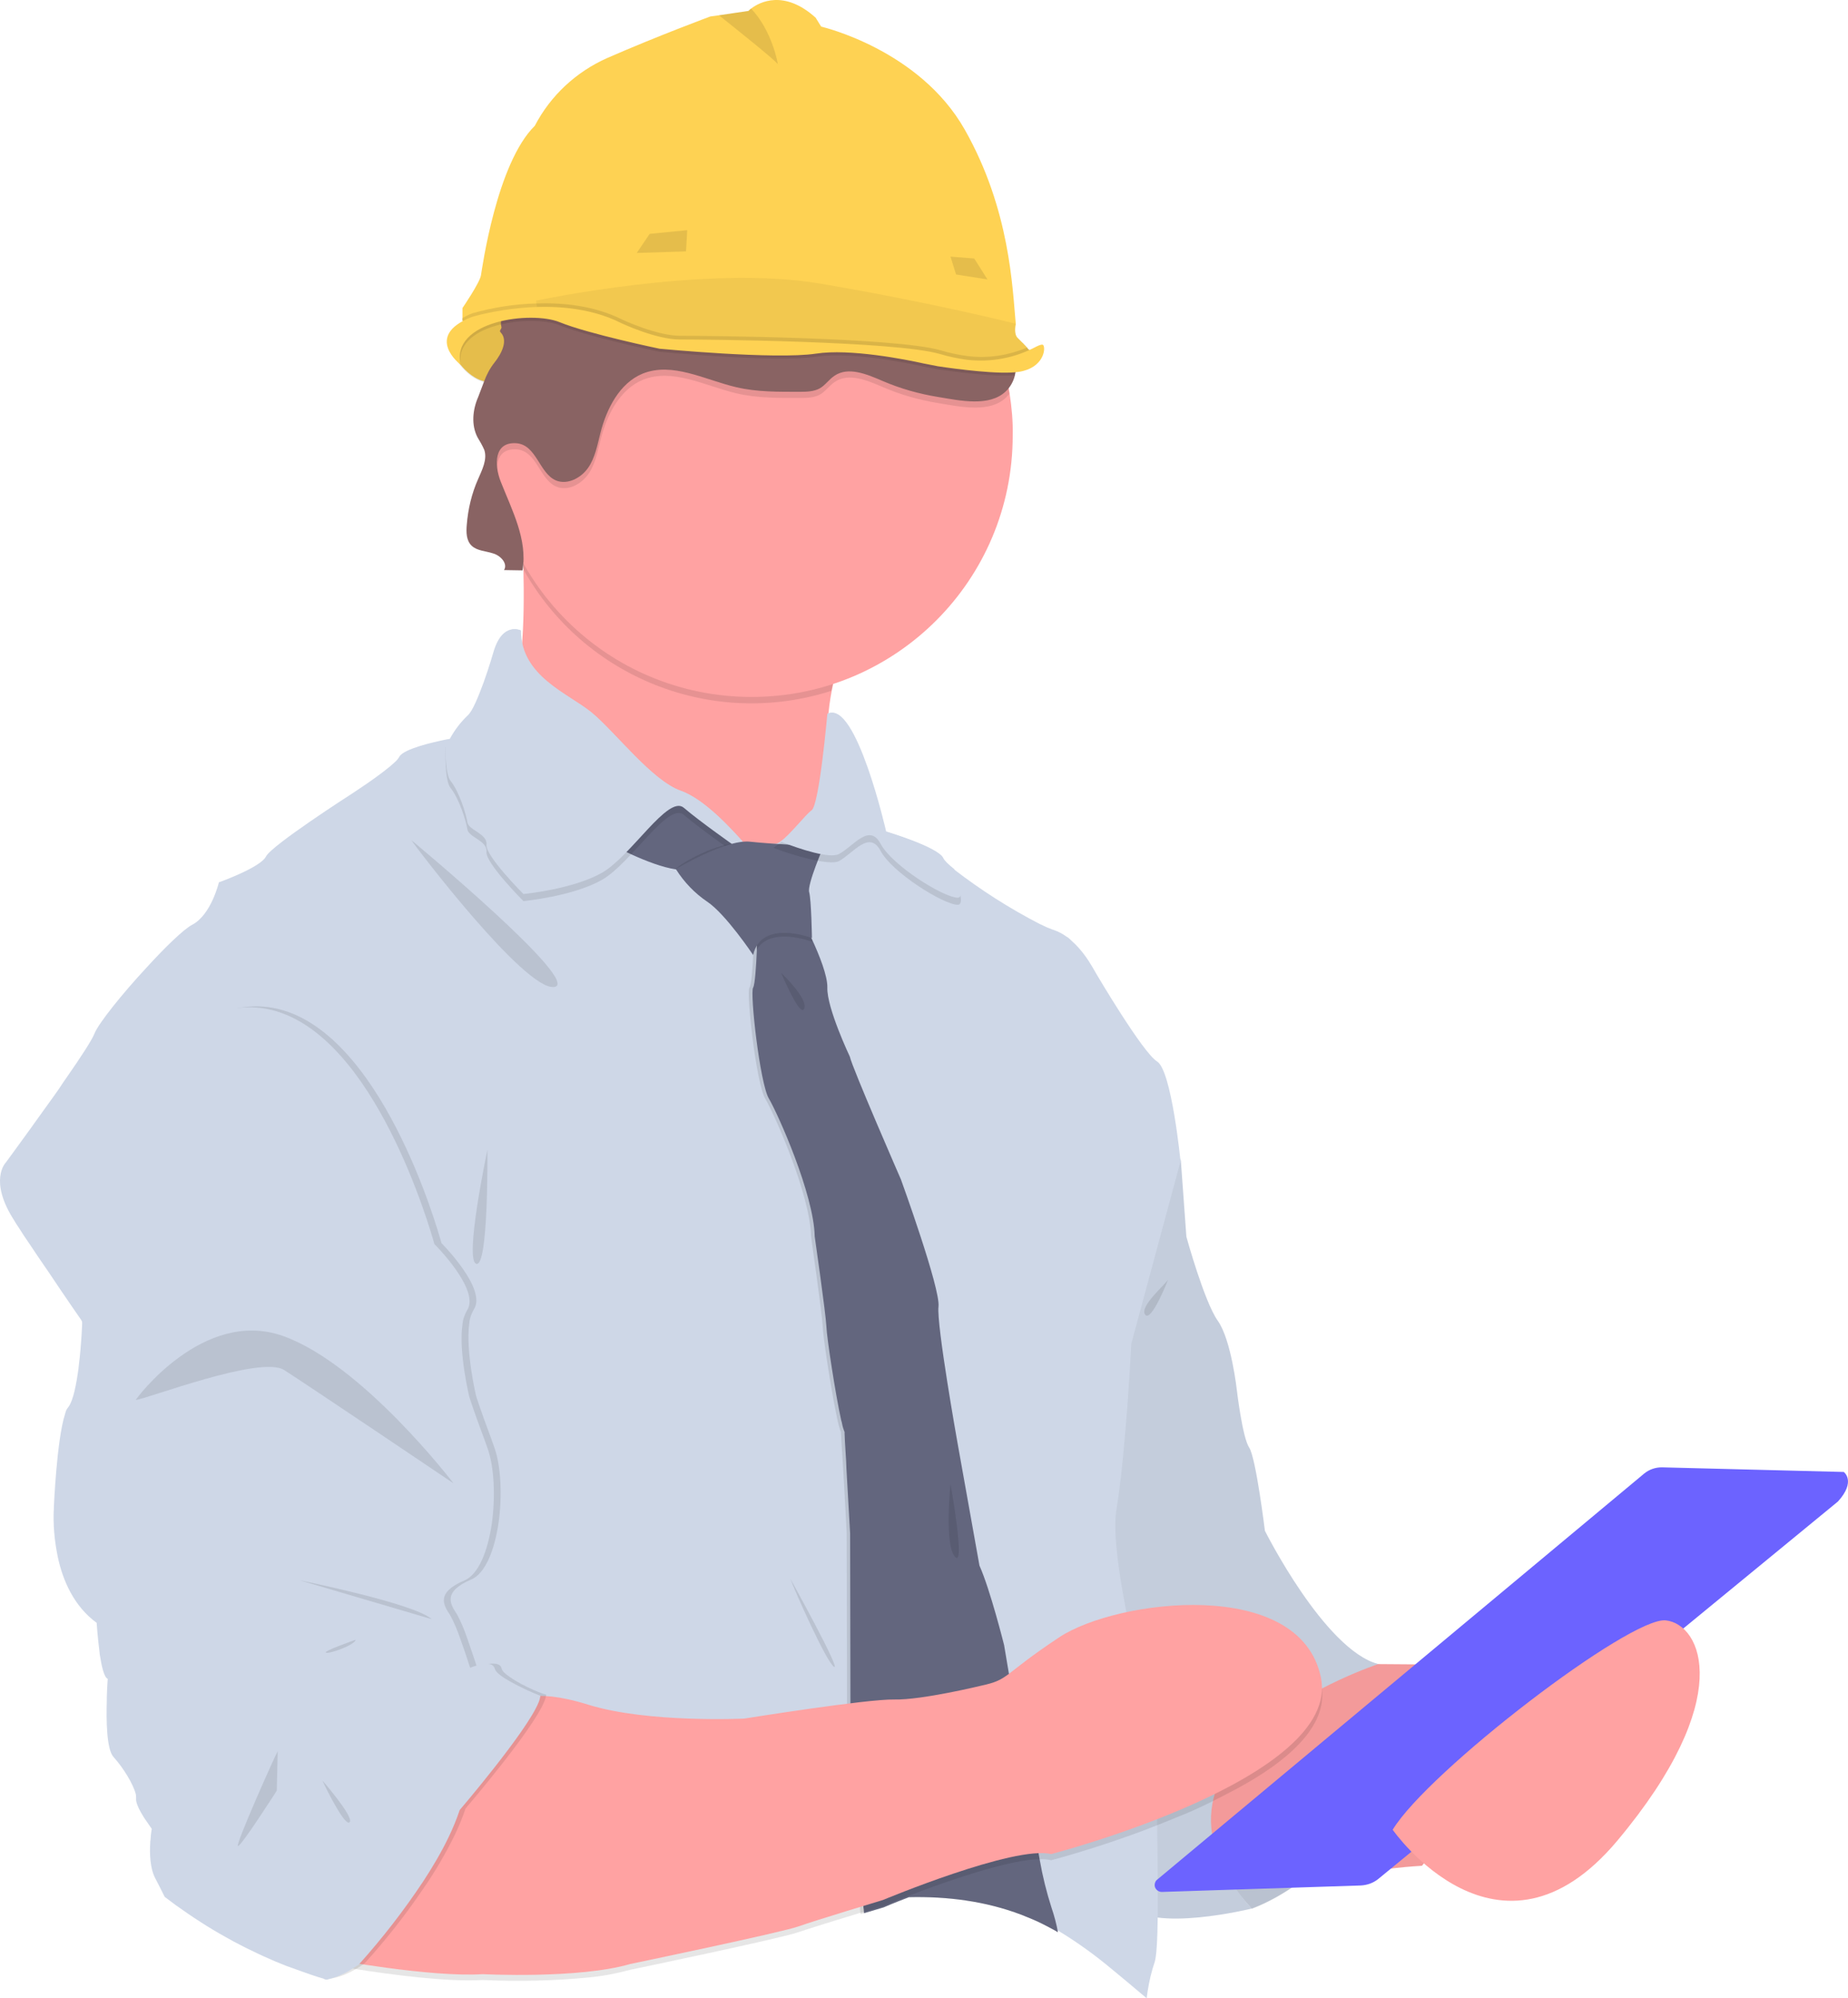 <svg xmlns="http://www.w3.org/2000/svg" viewBox="0 0 600.16 648.95"><path d="M406.49 619.85s51.8-17.5 41.1-79.4l-65.9-17.1-15.3 50.8 40.1 45.7z" fill="#ced7e7"/><path d="M366.49 574.25l40 45.7s51.8-17.5 41.1-79.4l-81.1 33.7z" opacity=".1"/><path d="M148.39 116.85s7 11.4 16.6 5.7.4-21.4.4-21.4-18.3-2.5-17 15.7z" fill="#fed253"/><path d="M164.99 122.85c-2.3 1.5-5.1 1.9-7.7 1.3-3.6-.9-6.3-3.6-7.7-5.4-.4-.5-.8-1-1.2-1.6-.5-6.6 1.5-10.4 4.3-12.7 3.9-3.2 9.2-3.3 11.5-3.2.7 0 1.1.1 1.1.1l.2.3c.3.5.9 1.6 1.5 3.1 2.2 4.9 4.7 13.9-2 18.1z" opacity=".1"/><path d="M411.59 537.55l36 2.9 67 .5-52.8 65s-16.7.9-20.2 3.3-51.9 1.1-51.9 1.1l-7.8-33.3 29.7-39.5z" fill="#ffa2a2"/><path d="M411.59 537.55l36 2.9 67 .5-52.8 65s-16.7.9-20.2 3.3-51.9 1.1-51.9 1.1l-7.8-33.3 29.7-39.5z" opacity=".05"/><path d="M375.09 362.65l8.4 14.2 1.8 24.8s5.8 21.1 10.2 27.3 6.2 22.6 6.2 22.6 1.8 15.3 4 18.6 5.1 27 5.1 27 19.3 38.6 36.8 43.3c0 0-86.6 28.4-41.1 79.4 0 0-32.4 8-40-1.1-7.7-9.1-27.7-143.8-27.7-143.8l6.2-113.6 30.1 1.3z" fill="#ced7e7"/><path d="M375.09 362.65l8.4 14.2 1.8 24.8s5.8 21.1 10.2 27.3 6.2 22.6 6.2 22.6 1.8 15.3 4 18.6 5.1 27 5.1 27 19.3 38.6 36.8 43.3c0 0-86.6 28.4-41.1 79.4 0 0-32.4 8-40-1.1-7.7-9.1-27.7-143.8-27.7-143.8l6.2-113.6 30.1 1.3z" opacity=".05"/><path d="M270.09 224.45c-2.4 12.6-1.7 25.6 2.1 37.9l-13.5 38.7s-102.6-57.2-93.9-71c5-7.8 5.6-28.6 5.2-45.1-.3-12.5-1.2-22.6-1.2-22.6s126 12.3 109.2 41.1c-3.8 6.5-6.5 13.7-7.9 21z" fill="#ffa2a2"/><path d="M277.89 203.25c-3.8 6.6-6.5 13.7-7.9 21.1-38.5 12.4-80.4-4.2-100.1-39.6-.3-12.5-1.2-22.6-1.2-22.6s126 12.4 109.2 41.1z" opacity=".1"/><path d="M328.89 141.45c0 46.9-37.9 84.9-84.8 84.9s-84.9-37.9-84.9-84.8c0-17.6 5.4-34.7 15.6-49.1 1.2-1.6 2.5-3.3 3.8-4.9 7.5-9.2 17-16.7 27.6-22 5.8-2.9 11.9-5.1 18.2-6.6 45.7-10.8 91.5 17.4 102.3 63.1.5 1.9.9 3.8 1.2 5.8.7 4.6 1.1 9.1 1 13.6z" fill="#ffa2a2"/><path d="M362.69 489.55c-1.3 6.8.3 19.2 2.7 31.8.1.6.2 1.1.3 1.7.1.6.3 1.4.4 2.1 1.1 5.5 2.4 10.8 3.5 15.7s2.2 9.1 3.1 12.5c1.4 5.2 2.3 8.4 2.3 8.4s.1 3.1.3 8.2c.1 2.9.2 6.5.3 10.4 0 1.1.1 2.3.1 3.5 0 2.1.1 4.3.1 6.5v2.2c0 2.4.1 4.9.1 7.3 0 3.3.1 6.7.1 9.9v12.5c-.1 7.8-.4 13.6-1.1 15.3-.2.6-.4 1.2-.6 1.9-.9 3.1-1.5 6.3-1.9 9.5l-1.7-1.4c-3.2-2.7-6.4-5.4-9.7-8.1-5.5-4.6-11.2-8.7-17.3-12.4-.4-.2-.8-.5-1.2-.7-1.1-.6-2.2-1.2-3.4-1.8-2.3-1.2-4.8-2.2-7.3-3.2-11.6-4.4-24-6-36.5-5.7-5 1.9-8.2 3.3-8.2 3.3l-6.4 1.9 1.9-11.1c-6.9 2.1-20.1 9.2-23.6 10.4-5.6 2-54.3 10.9-54.3 10.9-4.5 1.2-11.3 1.7-15.9 2.1-8.4 2.4-14.7 2.6-23.3 3.8-19.6 2.5-26.2 4.1-45.2-1.5-.6.1-14.5 7.5-15.1 7.4.4 0 .7 0 1-.1l-1.2-.4-1.7-.5c-2.8-.9-5.5-1.9-8.3-2.9l-1.7-.6c-2.6-1-5.2-2.1-7.8-3.3l-1.7-.8c-2.6-1.2-5.2-2.5-7.8-3.9l-2.7-1.5c-2.7-1.5-5.4-3.1-8-4.8-.5-3.8-.7-6.3-.7-6.3l-3.9-19.4-.2-1-2.8-14-.2-1-6.1-30.5-.2-1-2.8-14-.2-1-6.2-30.4-.2-1-2.8-14-.2-1-6.1-30.5-.2-1-2.8-14-.2-1-1.1-5.5-1.7-8.3s-5.3-7.6-11.3-16.6l-.7-1c-1.7-2.5-3.5-5.1-5.2-7.7-.6-.8-1.1-1.7-1.7-2.5-.8-1.3-1.6-2.5-2.4-3.7l-.5-.8-.1-.2c-8.7-13.3-2.9-19.1-2.9-19.1s3.6-4.9 8.3-11.4c.2-.3.5-.7.7-1 2-2.8 4.2-5.8 6.4-8.9l1.7-2.4 1.8-2.7c.2-.3.5-.7.7-1 4.6-6.6 8.4-12.4 9.2-14.5 1.3-3.3 9-12.9 16.8-21.3 6.1-6.7 12.2-12.6 14.9-14 6.2-3.2 8.7-13.8 8.7-13.8s13.5-4.8 15.3-8.4 27.3-20 27.3-20 10.3-6.6 14.5-10.6c.6-.5 1.1-1.1 1.5-1.8 1.5-2.6 11-4.7 14.8-5.5 1-.2 1.6-.3 1.6-.3 1.5-2.8 3.5-5.4 5.8-7.6 1.6-1.4 3.5-6.2 5.2-10.8 1.8-5 3.2-9.9 3.2-9.9 2.9-9.8 8.7-6.9 8.7-6.9 0 1.3.1 2.7.4 4 2.5 12 15.7 17 22.6 22.6 7.6 6.2 19.6 22.2 29.1 25.5 7.8 2.7 16.9 12.9 19.8 16.3l.2.3c.5.6.7.9.7.9s5.3-.2 8.6-.3h1.2c.6 0 1.3-.3 1.8-.7 3.2-2.2 8.1-8.7 10.2-10.2 2.5-1.8 5.1-31.3 5.1-31.3l.1-.1c9.1-4.2 18.8 38.3 18.8 38.3s17.1 5.1 18.6 8.7c.3.7 1.6 2 3.5 3.5 8.8 6.8 18.2 12.8 28.1 17.9.3.1.5.2.7.3l.6.3c.4.2.8.4 1.1.5l1.5.6.6.2c1.4.5 2.8 1.2 4 2.1.4.2.8.5 1.1.8 1.3 1.2 2.6 2.4 3.7 3.8.2.2.3.4.5.6.8 1 1.4 1.9 2 2.8.9 1.4 1.7 2.8 2.5 4.2 0 0 15 25.5 19.7 28.4s7.6 32.4 7.6 32.4l-16 59.3s-.7 15-2.1 30.3c-.7 8.6-1.7 17.3-2.6 22.8z" fill="#ced7e7"/><path d="M241.89 276.15s-10.7 5.9-19.1 6.4c-1.1 0-2.2 0-3.3-.2-8.8-1.3-21.7-8.5-21.7-8.5l15.1-16.6 18.4 9.1 6.8 6.3 3.8 3.5z" fill="#63667e"/><path d="M327.79 127.85c-.3.5-.8 1-1.1 1.3-5.3 5-14.6 3-21.8 1.8-6.2-1-12.3-2.7-18.1-5.2-5.1-2.2-11.2-4.8-15.7-1.7-1.8 1.2-3 3.1-4.8 4.1-1.8 1-4.2 1.1-6.3 1.1-7 0-14 .1-20.8-1.5-10.2-2.4-20.7-8.3-30.4-4.4-7.5 3.1-11.7 11.4-13.7 19.3-1 3.9-1.7 8-4 11.3s-6.7 5.7-10.4 4.1c-5.5-2.3-6.3-11.6-12.9-12.1-7.3-.5-7.2 7-5.1 12.4 3.1 8 7.2 16 7.4 24.3-16-28.5-14.1-63.7 4.8-90.4 1.6-1 2.9-2.5 3.6-4.2.1-.2.2-.5.2-.7.5-2.7-1-5.7-1.1-8.6-.3-7.1 7.4-12.1 14.5-13 4.7-.6 9.5-.2 14.2-.3 2.3 0 4.7-.3 7-.9 4-1.1 7.7-3.1 11-5.6 45.7-10.8 91.5 17.4 102.3 63.1.5 2 .9 3.9 1.2 5.8z" opacity=".1"/><path d="M329.59 121.95c-.5 2-1.5 3.8-3 5.2-5.3 5-14.6 3-21.8 1.8-6.2-1-12.3-2.7-18.1-5.2-5.1-2.2-11.2-4.8-15.7-1.7-1.8 1.2-3 3.1-4.8 4.1s-4.2 1.1-6.3 1.1c-7 0-14 .1-20.8-1.5-10.2-2.4-20.7-8.3-30.4-4.4-7.5 3.1-11.7 11.4-13.7 19.3-1 3.9-1.7 8-4 11.3s-6.7 5.6-10.4 4.1c-5.5-2.3-6.3-11.6-12.9-12.1-7.3-.5-7.2 7-5.1 12.4 3.7 9.4 8.8 18.9 7.1 28.9-1.6 0-4.4-.1-6-.1 1.3-2.1-1.1-4.7-3.5-5.4-2.4-.8-5.2-.8-7-2.5s-1.8-4.4-1.6-6.8c.4-5.1 1.6-10.2 3.7-14.9 1.3-3 3-6.3 2-9.4-.6-1.4-1.4-2.8-2.2-4.1-2.1-4-1.6-9 .2-13.1.7-1.8 1.3-3.4 1.9-5 .8-2.2 1.9-4.3 3.4-6.2 2.3-2.9 4.5-7.2 2-9.8-.7-.7.6-1.1.2-2 0-.2-.1-.3-.1-.5-.1-1.1.1-2.1.7-3 .1-.3.3-.5.4-.7.1-.3.3-.5.4-.7 2.2-3.7 5.1-6.9 8.6-9.4 2.2-1.6 4.7-3.1 5.6-5.6 1-3-.7-6.2-.9-9.4-.3-7.1 7.4-12.1 14.5-13s14.4.6 21.3-1.2c9.8-2.6 16.7-11.3 25.6-16.1 9.9-5.2 21.6-5.7 31.8-1.1 10.3 4.7 18.2 14.3 29 17.9 3.9 1.3 8 1.8 11.5 3.9 4 2.5 6.4 6.8 8.5 11 3.2 6.4 3.8 12.9 6 19.7 1.8 5.4 4.2 12.5 4.4 18.7.1 1.8-.1 3.7-.5 5.5z" fill="#896363"/><g fill="none" opacity=".1"><path d="M163.99 109.35c.3-1.3 0-2.6-.8-3.7.3.8-.8 1.2-.2 1.9.5.6.8 1.3 1 1.8zM163.19 103.35c-.1.4-.2.7-.2 1.1.2-.3.4-.6.2-1.1zM326.89 124.85c-5.3 5-14.6 3-21.8 1.8-6.2-1-12.3-2.7-18.1-5.2-5.1-2.2-11.1-4.8-15.7-1.7-1.8 1.2-3 3.1-4.8 4.1s-4.2 1.1-6.3 1.1c-7 0-14 .1-20.8-1.5-10.2-2.4-20.7-8.3-30.4-4.4-7.5 3.1-11.7 11.4-13.7 19.3-1 3.9-1.7 8-4 11.3s-6.7 5.6-10.4 4.1c-5.5-2.3-6.3-11.6-12.9-12.1-5.2-.4-6.6 3.3-6.3 7.4.3-3.2 2-5.6 6.3-5.3 6.6.5 7.4 9.8 12.9 12.1 3.8 1.6 8.1-.8 10.4-4.1s3-7.4 4-11.3c2-8 6.1-16.2 13.7-19.3 9.7-4 20.2 2 30.4 4.4 6.8 1.6 13.8 1.5 20.8 1.5 2.2 0 4.4-.1 6.3-1.1s3-2.9 4.8-4.1c4.6-3.1 10.6-.4 15.7 1.7 5.8 2.4 11.9 4.2 18.1 5.2 7.2 1.1 16.5 3.2 21.8-1.8 2.8-2.7 3.7-6.7 3.5-11-.2 3.4-1.2 6.5-3.5 8.9zM177.99 74.85c-.1.5-.1 1-.1 1.5.1 2.1.9 4.2 1.1 6.2.4-2.5-.8-5.1-1-7.7zM157.59 145.95c.1.3.2.6.2.9.2-1 .1-2.1-.2-3.1-.6-1.4-1.4-2.8-2.2-4.1-.7-1.5-1.2-3.1-1.3-4.8-.2 2.3.2 4.7 1.3 6.9.9 1.3 1.6 2.6 2.2 4.2zM170.09 182.95l-5.9-.1c.3.7.2 1.5-.2 2.2 1.7 0 4.4.1 6 .1.3-1.7.4-3.5.3-5.2-.1 1-.2 1.9-.2 3zM160.49 177.25c-2.4-.7-5.2-.7-7-2.5-1.1-1.2-1.7-2.6-1.7-4.2-.1 2.3 0 4.8 1.7 6.4 1.8 1.8 4.6 1.8 7 2.5 1.5.5 2.9 1.5 3.6 3 1-2.1-1.4-4.5-3.6-5.2z"/></g><path d="M342.39 626.85c-1.1-.6-2.2-1.2-3.4-1.8-2.3-1.2-4.8-2.2-7.3-3.2-11.6-4.4-24-6-36.5-5.7-5 1.9-8.2 3.3-8.2 3.3l-6.4 1.9-1.1.3c-.1-.7-.2-1.4-.2-2.1s-.1-1.4-.2-2.1c-2.2-21.2-4-43-4-43v-21l-.1-55.4-1-18.3-.5-8.1-.1-1.5-.2-3.2-.1-1.9c-.3-.6-.4-1.2-.6-1.8-.1-.2-.1-.5-.2-.8-.3-1-.5-2.3-.8-3.7-1.9-9.2-4.2-24.8-4.3-27.9-.2-4.2-3.8-29.3-3.8-29.3-.3-13.8-12-39.9-14.9-44.8s-6.2-34.4-5.1-36c.6-.8 1-5.9 1.2-10.5 0-.6.1-1.1.1-1.6.1-3.7.2-6.7.2-6.7l11.4-2.3 3.1-.6h.2l.1.2c.4.6 1.4 2.5 2.6 5.1.1.3.3.6.4.9.1.1.1.3.2.4 2.2 4.9 4.8 11.4 4.7 15.1-.2 6.6 7.3 22.4 7.3 22.4.8 3.7 16.6 39.9 16.6 39.9s12.9 35.5 12.2 41.3 6.2 44.4 6.2 44.4l7.1 39.7c3.5 7.8 8 25.8 8 25.8l1.7 10.2.3 2 4.6 27.3 2.2 13.3s1 7.1 2.4 15c.1.8.3 1.5.4 2.2.9 5.2 2.2 10.3 3.8 15.3.8 2.4 1.5 4.9 2 7.3z" opacity=".1"/><path d="M343.59 627.55c-.4-.2-.8-.5-1.2-.7-1.1-.6-2.2-1.2-3.4-1.8-2.3-1.2-4.8-2.2-7.3-3.2-11.6-4.4-24-6-36.5-5.7-5 1.9-8.2 3.3-8.2 3.3l-6.4 1.9c0-.7-.1-1.4-.2-2.1s-.1-1.3-.2-1.9c-2.2-21.1-4-42.8-4-42.8v-21.2l-.1-55.3-1-17.5-.2-3.6-.1-2.5-.2-3.2-.2-3.3-.1-2.4v-.5q0-.1-.1-.2c-.2-.5-.5-1.4-.7-2.4l-.1-.5c-.1-.2-.1-.5-.2-.7-1.9-8.6-4.7-27-4.8-30.4-.2-4.2-3.8-29.3-3.8-29.3-.3-13.8-12-39.9-14.9-44.8s-6.2-34.4-5.1-36c.6-1 1-7.1 1.2-12.1v-1.2c.2-3.1.2-5.5.2-5.5l10.6-2.1 2.7-.5.4-.1 1-.2s1.3 2.5 2.9 5.8l.2.4c2.3 5 5 11.7 4.9 15.5-.2 6.6 7.3 22.4 7.3 22.4.8 3.7 16.6 39.9 16.6 39.9s12.9 35.5 12.2 41.3 6.2 44.4 6.2 44.4l7.1 39.7c3.5 7.8 8 25.8 8 25.8l1.6 9.5.3 1.9 3.6 21.5 3.3 19.8s1 7.1 2.4 15c.1.7.3 1.5.4 2.2.9 5.2 2.2 10.4 3.8 15.4.9 2.6 1.6 5.3 2.1 8z" fill="#63667e"/><path d="M334.59 113.95s-3.9 4.9-7.3 4.9-16.9-.6-23.9-2.7-41.3-3.8-41.3-3.8-48.6.1-50.2-1.5c-1.6-1.6-30.2-10.4-33.1-9.8-.6.1-2.1.4-4.1.7l-2.3.4c-3.5.6-7.8 1.2-11.7 1.7-4.9.6-9.1.9-10.5.4v-4.2s5.6-8.2 6-10.6c.4-2.3 5.1-36.4 17.5-48.6 5.1-9.8 13.4-17.5 23.5-22 16.7-7.3 33.5-13.5 33.5-13.5l2.9-.4 9.5-1.4c.3-.3.6-.6.9-.8 2.6-2 10.6-6.3 20.9 3l1.8 2.9s31.8 7.3 46.6 33.4c14.8 26.1 15.5 51.6 16.6 63.2 0 0-.8 3.3.7 4.6l1.5 1.5c.2.1.3.3.4.4.4.4.8.8 1.1 1.2l.1.1c0 .1.1.2.2.3l.7.6z" fill="#fed253"/><path d="M334.59 113.85s-3.9 4.9-7.3 4.9-16.9-.6-23.9-2.7-41.3-3.8-41.3-3.8-48.6.1-50.2-1.5c-1.6-1.6-30.2-10.4-33.1-9.8-.6.1-2.1.4-4.1.7l-.5-3.2-.1-.8s55.1-11.8 91.9-5.6 63.9 13.1 63.9 13.1-.8 3.3.7 4.6l1.5 1.5c.2.1.3.3.4.4.4.4.8.8 1.1 1.2l.1.1c0 .1.1.2.2.3l.7.6z" opacity=".05"/><path d="M329.49 121.85c-6.9.6-19.4-1.1-24.9-1.9-1.5-.3-3.1-.6-4.6-.9-5.9-1.3-24-4.9-35-3.2-13.3 2-50.8-1.6-50.8-1.6s-23.1-4.8-32.4-8.6c-3.4-1.4-9.1-1.8-14.8-1.1-1.4.2-2.9.5-4.3.8-7.7 1.8-14.2 6-13.1 13.1-.4-.5-.8-1-1.2-1.6-.5-6.6 1.5-10.4 4.3-12.7l.7-.3c3.4-.9 6.9-1.7 10.4-2.2.6 0 1.1-.1 1.7-.2 10-1.3 24.4-1.6 36.5 4.5 0 0 11.2 5.3 18.9 5.3s69.9.5 84.5 4.7c3 .9 5.9 1.5 8.9 1.9 5.3.7 10.7.2 15.8-1.5.1 2-.1 3.9-.6 5.5z" opacity=".1"/><path d="M334.49 113.85s-3.9 4.9-7.3 4.9-16.9-.6-23.9-2.7-41.3-3.8-41.3-3.8-48.6.1-50.2-1.5c-1.6-1.6-30.2-10.4-33.1-9.8-.6.1-2.1.4-4.1.7l-2.3.4c-4 0-7.9.6-11.7 1.7-4.9.6-9.1.9-10.5.4v-.8c1.1-.6 2.2-1.2 3.3-1.6 6.7-1.9 13.7-3 20.7-3.2 8.7-.3 18.9.7 27.9 5.2 0 0 11.2 5.3 18.9 5.3s69.9.5 84.5 4.7c3 .9 5.9 1.5 8.9 1.9 6.6.8 13.2-.2 19.3-2.8l.1.1c0 .1.1.2.2.3l.6.6z" opacity=".1"/><path d="M149.59 118.45s-12.2-9.3 3.6-15.5c0 0 27.7-8.6 48.6 2 0 0 11.2 5.3 18.9 5.3s69.9.5 84.5 4.7c3 .9 5.9 1.5 8.9 1.9 7.8.9 15.6-.6 22.5-4.3 1-.5 1.9-.8 2.2-.5.9 1.1.2 7.4-7.8 8.7-6.2 1-20.4-.9-26.4-1.8-1.5-.3-3.1-.6-4.6-.9-5.8-1.3-24-4.9-35-3.2-13.3 2-50.8-1.6-50.8-1.6s-23.1-4.8-32.4-8.6c-9.2-3.8-35.5-.5-32.2 13.8z" fill="#fed253"/><path d="M252.59 20.85c-1-1.5-13.9-11.7-19.1-15.9l9.5-1.4c.3-.3.6-.6.9-.8 6.9 7.2 8.8 18.1 8.7 18.1zM210.99 75.95l-4.2 6.2 16-.5.4-6.9-12.2 1.2zM308.69 83.35l1.8 5.8 10.2 1.6-4.3-6.8-7.7-.6zM133.59 272.85c1.1 1.8 36.9 49 46.4 47.7s-46.4-47.7-46.4-47.7zM253.69 315.95s8.8 8.3 7.5 11.6c-1.3 3.3-7.5-11.6-7.5-11.6zM158.29 373.45s-7.6 35.9-3.6 37c4 1.2 3.6-37 3.6-37zM256.69 512.75c1.3 3.7 11.8 27.3 14.2 28.6 2.3 1.2-14.2-28.6-14.2-28.6zM379.39 415.45c-.4 1.3-9.5 8.8-7.5 11.5s7.5-11.4 7.5-11.5zM308.69 481.95c-.1.9-2 20 1.5 23.7 3.4 3.6-1.5-23.7-1.5-23.7z" opacity=".1"/><path d="M401.99 580.75c-2.6 1.4-5.3 2.8-8.1 4.2-3 1.5-6 2.9-9.1 4.2-1.3.5-2.5 1-3.7 1.5-1.9.8-3.7 1.5-5.5 2.2-5.4 2.2-10.7 4-15.4 5.6-1.8.6-3.6 1.2-5.2 1.7-8.2 2.6-13.6 4-13.6 4-1.3-.3-2.5-.4-3.8-.3h-1.1c-1.6.1-3.3.3-5 .6-11.2 2-27 7.6-36.5 11.3-5 1.9-8.2 3.3-8.2 3.3l-6.4 1.9-1.1.3c-6.9 2.1-16.6 5.1-20.1 6.3-5.6 2-54.6 12.2-54.6 12.2-4.5 1.2-9.1 2.1-13.7 2.5-11.4 1.1-22.8 1.3-34.2.8-11.5.7-30-1.8-40.8-3.5l-1.7-.3c-4.1-.7-6.8-1.2-6.8-1.2l1.4-1.9 28.7-39.6.2-.2 26.7-36.9 1-1.3 2.4-3.3s1.5-2 7.1-2.1h2.2c4.8.3 9.4 1.3 13.9 2.8l1.3.4c19.4 5.6 49.3 4.2 49.3 4.2s18.7-3 33.3-4.8l1.1-.1c4.8-.6 9.6-1 14.4-1.2 8.9.2 28.2-4.5 28.2-4.5 4.1-.9 5.9-1.6 8.2-3.3.3-.2.6-.4 1-.7 1-.7 2.1-1.7 3.6-2.8 2.7-2 6.5-4.9 12.5-8.8.6-.3 1.1-.7 1.7-1s1.4-.7 2.1-1.1c5.8-2.7 11.8-4.7 18.1-6 5.2-1.1 10.5-1.9 15.8-2.2h.8c15-.8 30.3 1.8 39.3 10.2 1.6 1.5 3 3.2 4.1 5 .6.9 1.1 1.8 1.5 2.7.8 1.8 1.4 3.7 1.8 5.6.1.4.2.7.2 1.1v.3c0 .3.1.6.1.9.8 12-11.7 22.8-27.4 31.3z" opacity=".1"/><path d="M107.49 636.25s32.4 6 49.3 4.9c0 0 31.1 1.6 47.9-3.3 0 0 49-10.2 54.6-12.2s27.5-8.6 27.5-8.6 42.6-17.8 54.6-14.9c0 0 94.3-24.4 87.6-57.3s-66.3-25.5-85-13.1-16 13.7-25.3 15.7c0 0-19.3 4.7-28.2 4.5-8.9-.2-48.8 6.2-48.8 6.2s-31.3 1.5-50.6-4.5-23.1-.7-23.1-.7l-60.5 83.3z" fill="#ffa2a2"/><path d="M177.39 550.25c-.1.9-.3 1.6-.6 2.3-3.8 9.4-25.6 34.8-25.6 34.8-1 3-2.2 5.9-3.6 8.8-3 6.1-6.4 11.9-10.3 17.5-5.7 8.4-12 16.4-18.8 23.9-.9.7-1.8 1.3-2.7 1.8-2.3 1.4-5.9 3.1-9.2 3.3-.6.1-1.1.1-1.7 0 .4 0 .7 0 1-.1l-1.2-.4-1.7-.5c-2.8-.9-5.5-1.9-8.3-2.9l-1.7-.7c-2.6-1-5.2-2.1-7.8-3.3l-1.7-.8c-2.6-1.2-5.2-2.5-7.8-3.9l-2.7-1.5c-2.7-1.5-5.4-3.1-8-4.8-2.7-1.7-5.4-3.6-8.1-5.5-2-3.7-3.7-7-4.6-8.8-1.7-3.3-1.8-8-1.6-11.4 0-.3 0-.7.1-1 .1-2.1.4-3.6.4-3.6-1.5-1.9-2.8-4-4-6.2-.7-1.1-1-2.3-1.1-3.6.1-.5 0-1-.1-1.5-.7-3.2-4-8.6-7.1-12-2.3-2.5-2.4-11.9-2.2-18.5.2-4 .4-6.9.4-6.9-.4-.3-.7-.7-.9-1.2-.8-2.2-1.3-4.5-1.6-6.8 0-.3-.1-.7-.1-1-.6-4.6-.9-9.2-.9-9.2-7.4-5.4-11-13.8-12.6-21.3l-.2-1c-.9-4.6-1.2-9.3-1.1-14v-1.2s1-21.6 3.7-30.1c.1-.4.2-.7.3-1 .2-.5.5-1 .8-1.5 1-1.3 1.7-3.8 2.3-6.8.4-2 .8-4.3 1-6.6.2-1.9.4-3.7.5-5.5.4-4.7.5-8.3.5-8.3l-1.8-9.1c-.5-2.5-.9-5-1.2-7.5 0-.3-.1-.7-.1-1-.4-4.7-.5-9.4-.2-14 0-.3 0-.7.1-1 .8-10.6 3.6-20.9 8.2-30.5l.5-1 2.1-3.9c.6-.9 1.1-1.9 1.7-2.8 1.5-2.5 3.2-4.9 5-7.2.3-.3.5-.7.8-1 3.2-3.9 6.6-7.5 10.4-10.7 10.1-8.6 19.4-12.4 27.8-12.7 36.8-1.3 57.5 63.8 60.8 75.2.3 1.1.5 1.7.5 1.7s14.9 14.9 10.5 21.5c-.8 1.4-1.4 3-1.5 4.7-1.2 8.8 2.2 23.3 2.2 23.3s1.2 4 4.8 13.6l1 2.8c2.3 6 2.8 16.1 1.5 25.1-1.3 8.6-4.2 16.2-8.8 18.2-9.4 4-6.9 8-4.7 11.3 1.3 2.4 2.3 4.8 3.2 7.4 1.3 3.7 2.6 7.6 3.1 9.1.1.5.2.7.2.7 1.3-.5 2.7-.9 4.1-1.1 1.8-.2 3.6 0 3.9 1.5.2.9 1.2 1.8 2.7 2.8 4.3 3.1 12.2 6.2 11.8 5.6z" opacity=".1"/><path d="M175.49 550.75c-.1.8-.3 1.5-.6 2.2-3.8 9.4-25.6 34.9-25.6 34.9-1 3-2.2 5.9-3.6 8.8-2.4 5-5.2 9.7-8.2 14.3-6.3 9.5-13.2 18.4-20.8 26.9l-.2.2s-.9.6-2.3 1.5c-2.5 1.6-5.2 2.7-8.1 3.4l-1.2-.4-1.7-.5c-2.8-.9-5.5-1.9-8.3-2.9l-1.7-.6c-2.6-1-5.2-2.1-7.8-3.3l-1.7-.8c-2.6-1.2-5.2-2.5-7.8-3.9l-2.7-1.5c-2.7-1.5-5.4-3.1-8-4.8-2.7-1.7-5.4-3.6-8.1-5.5l-3.6-2.7c-1.3-2.6-2.4-4.8-3.1-6.1-1.7-3.3-1.8-8-1.6-11.4 0-.3 0-.7.1-1 .1-2.1.4-3.6.4-3.6s-.8-1.1-1.8-2.6c-.6-.8-1.2-1.8-1.7-2.7-1-1.7-1.7-3.5-1.6-4.5v-.5c0-.3 0-.7-.1-1-.8-3.2-4.1-8.6-7.2-12-2.3-2.5-2.4-11.9-2.2-18.5v-1c.1-3.4.3-5.9.3-5.9-1.2-.5-2-4.1-2.6-8l-.1-1c-.6-4.6-.9-9.2-.9-9.2-7.4-5.4-11-13.8-12.6-21.3-1.1-5.3-1.6-10.6-1.3-16v-.2s.9-21.7 3.6-30.2c.1-.4.2-.7.3-1 .2-.6.5-1 .9-1.5 1.5-2.1 2.5-7.2 3.2-12.4l.1-1c.9-7 1.1-13.9 1.1-13.9l-1.9-9.1c-.5-2.5-.9-5-1.2-7.5 0-.3-.1-.7-.1-1-.4-4.7-.5-9.4-.2-14 0-.3 0-.7.1-1 .8-10.6 3.6-20.9 8.2-30.5.2-.3.3-.7.5-1 1.3-2.6 2.7-5.2 4.3-7.6.6-.8 1.1-1.7 1.7-2.5.9-1.3 1.8-2.6 2.8-3.9l.8-1c3.1-3.8 6.6-7.4 10.3-10.6 11-9.4 21-13 30-12.7 35.4 1.2 55.3 64 58.6 75.2.3 1.1.5 1.7.5 1.7s15 14.9 10.6 21.5c-.8 1.4-1.4 3-1.5 4.7-1.3 8.8 2.2 23.3 2.2 23.3s1.2 4 4.8 13.6c.3.9.7 1.8 1 2.8 2.3 6 2.8 16.1 1.5 25.1-1.3 8.6-4.2 16.2-8.8 18.2-9.4 4-6.9 8-4.7 11.3 1.3 2.4 2.3 4.8 3.2 7.4 1.7 4.7 3.3 9.7 3.3 9.7.7-.3 1.3-.5 2-.7 1.4-.5 2.8-.7 4.3-.5.8.1 1.5.7 1.7 1.5.3 1.2 2.4 2.7 4.9 4.1 3.2 1.8 6.6 3.4 9.9 4.7z" fill="#ced7e7"/><path d="M44.09 454.65c3.4-.2 40.5-14.6 48.2-9.7s55 36.8 55 36.8-29.6-38.8-55.5-47.9-47.8 20.7-47.7 20.8zM97.39 513.25s37.2 7.5 42.8 12.6l-42.8-12.6zM90.19 568.75c-.5.6-14 30.8-12.9 30.8s12.6-18 12.6-18l.3-12.8zM115.49 532.55s-10.9 3.8-9.6 4.2 9.3-2.5 9.6-4.2zM104.69 578.25c1.8 3.9 7.6 15.3 8.9 13.5s-8.9-13.5-8.9-13.5zM241.19 275.55l-1.6 2.2s-12.4-8.7-17.5-13.1-17.1 15.7-26.6 21.1-25.5 6.9-25.5 6.9-12.4-12.4-12-16-5.8-4.7-6.2-7.3-2.6-9.9-5.5-13.5c-1.5-2-1.7-8-1.6-13.2 1-.2 1.6-.3 1.6-.3 1.5-2.8 3.5-5.4 5.8-7.6 3.3-3 8.4-20.8 8.4-20.8 2.9-9.8 8.7-6.9 8.7-6.9 0 15 15.3 20.4 22.9 26.6s19.6 22.2 29.1 25.5c7.8 2.7 16.9 12.9 20 16.4z" opacity=".1"/><path d="M241.19 273.25l-1.6 2.2s-12.4-8.7-17.5-13.1-17.1 15.7-26.6 21.1-25.5 6.9-25.5 6.9-12.4-12.4-12-16-5.8-4.7-6.2-7.3-2.6-9.9-5.5-13.5c-1.5-2-1.7-8-1.6-13.2l1.6-.3c1.5-2.8 3.5-5.4 5.8-7.6 3.3-3 8.4-20.8 8.4-20.8 2.9-9.8 8.7-6.9 8.7-6.9 0 14.9 15.3 20.4 22.9 26.6s19.6 22.2 29.1 25.5c7.8 2.8 16.9 13 20 16.4z" fill="#ced7e7"/><path d="M241.99 276.15s-10.7 5.9-19.1 6.4c-1.1 0-2.2 0-3.3-.2s9.2-6.9 17.8-8.3l4.6 2.1zM263.69 305.85s-13.5-5.2-18 2.7c.1-3.7.2-6.7.2-6.7l14.8-2.9s1.4 2.7 3.1 6.2c0 .5-.1.7-.1.7z" opacity=".1"/><path d="M219.49 282.25s16.2-9.7 24-8.9c8.2.9 24 1.5 24 1.5s-5.4 12.4-4.7 14.9.9 14.9.9 14.9-16.4-6.3-19.1 5.5c0 0-8.9-13.3-14.9-17.3-4-2.7-7.5-6.3-10.2-10.6z" fill="#63667e"/><path d="M311.09 293.85c-4.7 0-21.5-10.6-25.1-17.5-3.7-6.9-8.8.7-13.5 3.3-3 1.6-14.9-1.8-21.3-4.3 3.3-2.2 10.5-8.4 12.6-9.9 2.5-1.8 5.1-31.3 5.1-31.3 9.1-4.8 18.9 38.2 18.9 38.2s17.1 5.1 18.6 8.7c.3.7 1.6 2 3.5 3.5 2 5 3.1 9.2 1.2 9.3z" opacity=".1"/><path d="M311.09 291.55c-4.7 0-21.5-10.6-25.1-17.5-3.7-6.9-8.8.8-13.5 3.3-3 1.6-12.5-1.5-18.9-4 3.2-2.2 8.1-8.7 10.2-10.2 2.5-1.8 5.1-31.3 5.1-31.3 9.1-4.8 18.9 38.2 18.9 38.2s17.1 5.1 18.6 8.7c.3.7 1.6 2 3.5 3.5 2 5 3.1 9.2 1.2 9.3z" fill="#ced7e7"/><path d="M375.69 610.55l158.3-132c1.6-1.3 3.6-2 5.7-2l59.1 1.5s4.1 3-1.9 9.6l-149.3 122.6c-1.6 1.3-3.6 2-5.7 2.1l-64.6 2.1c-1.2 0-2.3-1-2.3-2.2 0-.7.3-1.4.7-1.7z" fill="#6c63ff"/><path d="M452.29 594.25s34.5 49.5 73 3.5 27.4-70.2 15.7-71.5c-11.6-1.3-77.2 49-88.7 68z" fill="#ffa2a2"/></svg>
